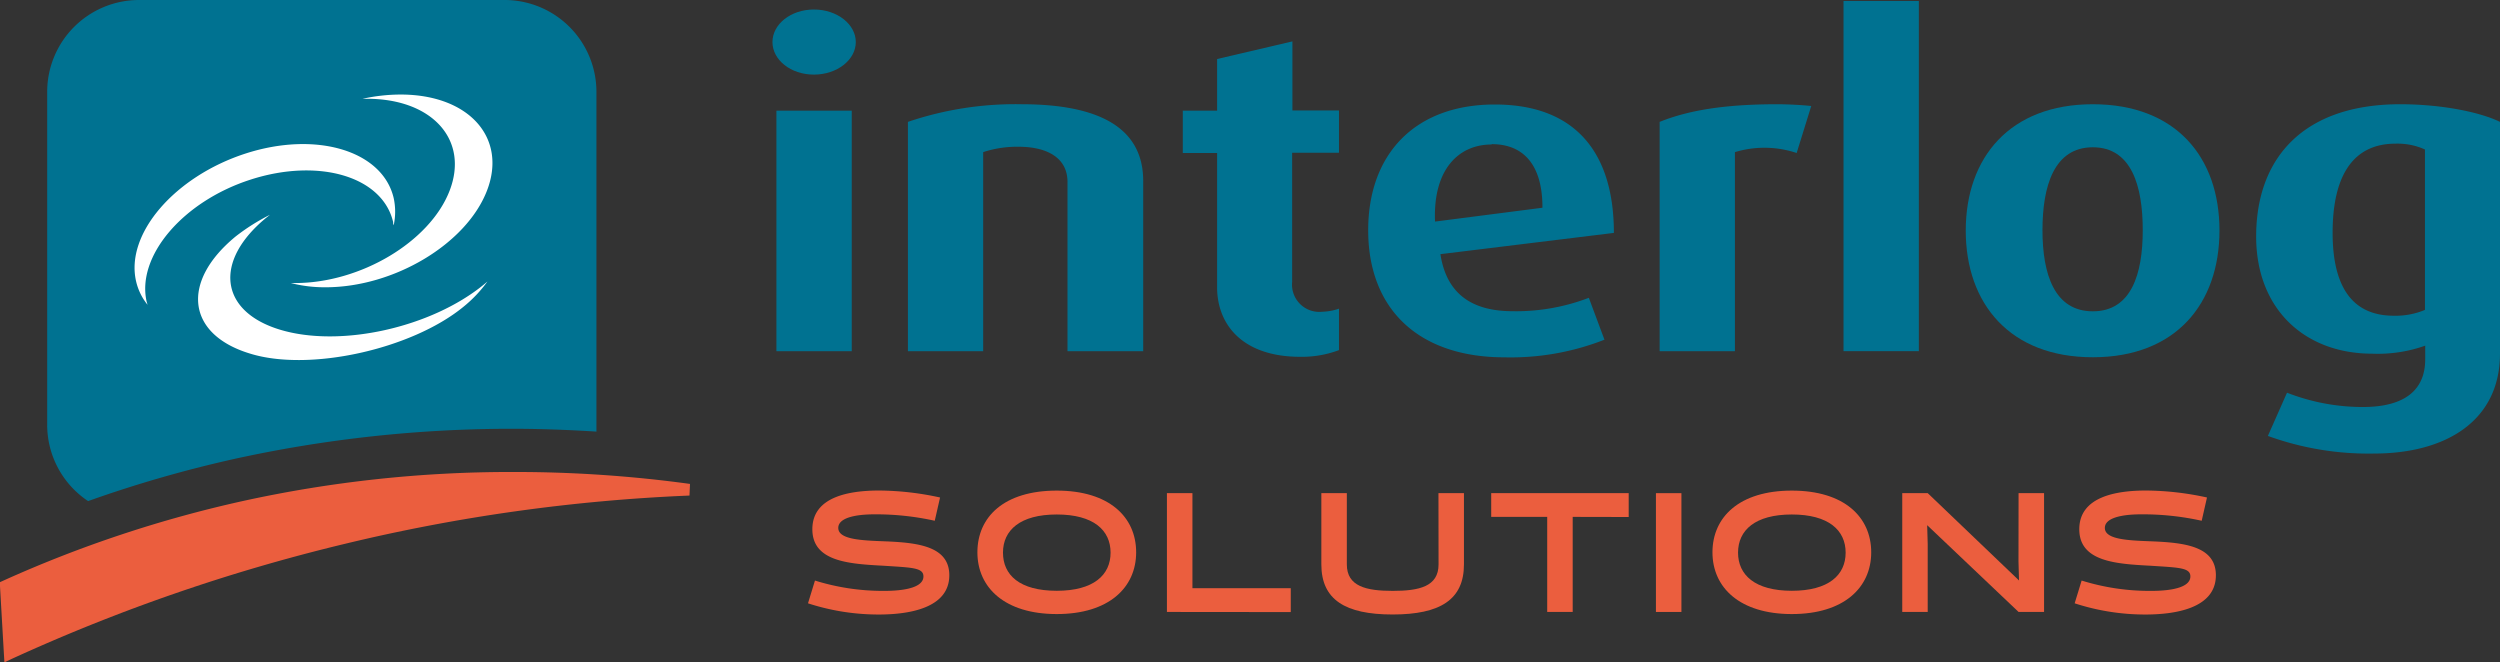 <svg xmlns="http://www.w3.org/2000/svg" width="314.558" height="83.333" viewBox="0 0 314.558 83.333"><rect x="0" y="0" width="314.558" height="83.333" fill="#333333" stroke="none"/><g id="INTERLOG_SOLUTIONS_Q" transform="translate(-14.17 -14.18)"><path id="Caminho_423" data-name="Caminho 423" d="M106.975,23.449c-2.918,0-5.215-1.853-5.215-4.095s2.3-4.095,5.215-4.095,5.271,1.853,5.271,4.095S109.894,23.449,106.975,23.449Zm-4.716,34.8V27.987h9.476v30.26Z" transform="translate(9.603 0.118)" fill="#007291"></path><path id="Caminho_424" data-name="Caminho 424" d="M137.2,57.07V35.788c0-3.14-2.7-4.439-6.17-4.439a13.637,13.637,0,0,0-4.439.677V57.07H117.12V28.22A42.067,42.067,0,0,1,131.412,26c9.876,0,15.313,3.029,15.313,9.654V57.07Z" transform="translate(11.287 1.295)" fill="#007291"></path><path id="Caminho_425" data-name="Caminho 425" d="M163.092,58.562c-7.4,0-10.486-4.15-10.486-8.755V32.918H148.29V27.592h4.316v-6.5l9.476-2.219v8.688h5.859v5.326h-5.892V49.13a3.429,3.429,0,0,0,3.762,3.762,7.168,7.168,0,0,0,2.13-.388v5.215a13.315,13.315,0,0,1-4.849.843Z" transform="translate(14.704 0.514)" fill="#007291"></path><path id="Caminho_426" data-name="Caminho 426" d="M178.4,44.86c.732,4.771,3.706,7.179,9.088,7.179a25.577,25.577,0,0,0,9.587-1.687l1.964,5.271a32.29,32.29,0,0,1-12.561,2.219c-10.941,0-17.166-6.17-17.166-15.99,0-9.6,5.892-15.823,15.934-15.823s14.98,5.948,14.98,16.156Zm6.447-13.8c-4.205,0-7.4,3.2-7.124,9.7l13.515-1.742c.011-5.415-2.4-8-6.38-8Z" transform="translate(17.008 1.299)" fill="#007291"></path><path id="Caminho_427" data-name="Caminho 427" d="M219.6,32.136a12.772,12.772,0,0,0-7.767-.111V57.07H202.36V28.219c3.473-1.4,7.967-2.219,14.758-2.219,1.509,0,3.329.111,4.316.222Z" transform="translate(20.632 1.296)" fill="#007291"></path><path id="Caminho_428" data-name="Caminho 428" d="M223.21,58.353V14.29h9.476V58.353Z" transform="translate(22.917 0.012)" fill="#007291"></path><path id="Caminho_429" data-name="Caminho 429" d="M253.06,57.835c-10.431,0-15.99-6.735-15.99-15.934S242.618,26,253.06,26s15.934,6.658,15.934,15.879S263.49,57.835,253.06,57.835Zm0-26.42c-4.882,0-6.336,4.882-6.336,10.431s1.509,10.209,6.336,10.209,6.281-4.66,6.281-10.209S257.931,31.415,253.06,31.415Z" transform="translate(24.437 1.296)" fill="#007291"></path><path id="Caminho_430" data-name="Caminho 430" d="M284.791,69.952a37.117,37.117,0,0,1-13.316-2.219l2.408-5.437a26.221,26.221,0,0,0,9.532,1.8c5.548,0,7.856-2.352,7.856-6v-1.72a17.831,17.831,0,0,1-6.658,1.01C276.048,57.38,270,51.721,270,42.644,270,32.658,276.059,26,288.12,26c5.271,0,10.1,1.01,12.561,2.219V57.38C300.67,65.847,293.879,69.952,284.791,69.952Zm6.447-38.26a8.356,8.356,0,0,0-3.706-.732c-5.271,0-7.912,3.928-7.912,11.218,0,7.013,2.641,10.431,7.69,10.431a9.576,9.576,0,0,0,3.928-.732Z" transform="translate(28.047 1.296)" fill="#007291"></path><path id="Caminho_431" data-name="Caminho 431" d="M105.79,83.992l.877-2.863a28.694,28.694,0,0,0,8.611,1.3c.988,0,5.038,0,5.038-1.82,0-1.11-1.454-1.11-5-1.343-4.294-.233-8.977-.488-8.977-4.594s4.66-4.871,8.422-4.871a36.74,36.74,0,0,1,7.645.877l-.666,2.929a34.11,34.11,0,0,0-7.523-.81c-.766,0-4.616,0-4.616,1.709,0,1.454,2.863,1.576,5.848,1.687,4.183.166,8.122.621,8.122,4.272,0,4.183-5.171,4.938-8.877,4.938a28.64,28.64,0,0,1-8.9-1.409Z" transform="translate(10.044 6.098)" fill="#eb5e3e"></path><path id="Caminho_432" data-name="Caminho 432" d="M134.987,69.81c6.6,0,9.987,3.329,9.987,7.767s-3.44,7.767-9.987,7.767S125,82.016,125,77.577,128.329,69.81,134.987,69.81Zm0,12.605c4.638,0,6.769-1.986,6.769-4.8s-2.142-4.8-6.769-4.8-6.769,1.986-6.769,4.8S130.3,82.415,134.987,82.415Z" transform="translate(12.15 6.099)" fill="#eb5e3e"></path><path id="Caminho_433" data-name="Caminho 433" d="M146.49,85.047V70.1H149.7V82.062h12.372v3Z" transform="translate(14.506 6.131)" fill="#eb5e3e"></path><path id="Caminho_434" data-name="Caminho 434" d="M178.736,70.1h3.207v8.966c0,4.439-3,6.3-8.977,6.3S164,83.493,164,79.066V70.1h3.207v8.966c0,2.774,2.452,3.329,5.77,3.329s5.77-.533,5.77-3.329Z" transform="translate(16.426 6.131)" fill="#eb5e3e"></path><path id="Caminho_435" data-name="Caminho 435" d="M193.513,73.085V85.047h-3.207V73.085H183.26V70.1h17.3v3Z" transform="translate(18.538 6.131)" fill="#eb5e3e"></path><path id="Caminho_436" data-name="Caminho 436" d="M201.94,70.1h3.207V85.047H201.94Z" transform="translate(20.585 6.131)" fill="#eb5e3e"></path><path id="Caminho_437" data-name="Caminho 437" d="M218.337,69.81c6.6,0,9.987,3.329,9.987,7.767s-3.44,7.767-9.987,7.767-9.987-3.329-9.987-7.767S211.734,69.81,218.337,69.81Zm0,12.605c4.638,0,6.769-1.986,6.769-4.8s-2.142-4.8-6.769-4.8-6.769,1.986-6.769,4.8S213.7,82.415,218.337,82.415Z" transform="translate(21.288 6.099)" fill="#eb5e3e"></path><path id="Caminho_438" data-name="Caminho 438" d="M244.506,70.1h3.207V85.047h-3.207l-11.5-10.919.067,2.375v8.544H229.87V70.1h3.207l11.485,10.985-.067-2.4Z" transform="translate(23.647 6.131)" fill="#eb5e3e"></path><path id="Caminho_439" data-name="Caminho 439" d="M249.42,83.992l.877-2.863a28.7,28.7,0,0,0,8.644,1.3c.988,0,5.038,0,5.038-1.82,0-1.11-1.454-1.11-5-1.343-4.294-.233-8.977-.488-8.977-4.594s4.66-4.871,8.422-4.871a36.741,36.741,0,0,1,7.645.877l-.666,2.929a34.11,34.11,0,0,0-7.568-.81c-.766,0-4.616,0-4.616,1.709,0,1.454,2.863,1.576,5.848,1.687,4.183.166,8.122.621,8.122,4.272,0,4.183-5.171,4.938-8.877,4.938a28.639,28.639,0,0,1-8.888-1.409Z" transform="translate(25.791 6.098)" fill="#eb5e3e"></path><path id="Caminho_440" data-name="Caminho 440" d="M24.669,77.229a156.06,156.06,0,0,1,18.242-5.271A162.562,162.562,0,0,1,78.042,68.13c3.506,0,7.046.133,10.586.355V25.709A11.562,11.562,0,0,0,77.143,14.18H31.049A11.562,11.562,0,0,0,19.52,25.709V67.62A11.529,11.529,0,0,0,24.669,77.229Z" transform="translate(0.587)" fill="#007291"></path><path id="Caminho_441" data-name="Caminho 441" d="M60.966,24.9a22.3,22.3,0,0,0-4.783.533h.555c8.222,0,12.872,5.193,10.375,11.6s-11.2,11.585-19.419,11.585H47.14a17.088,17.088,0,0,0,4.372.533c8.6,0,17.688-5.426,20.3-12.117S69.555,24.9,60.966,24.9Z" transform="translate(3.615 1.175)" fill="#fff"></path><path id="Caminho_442" data-name="Caminho 442" d="M29.619,47.775a7.257,7.257,0,0,0,1.443,2.963l-.111-.388c-1.309-5.726,4.561-12.639,13.127-15.379s16.567-.366,17.887,5.371a.8.8,0,0,0,.067.388,8.056,8.056,0,0,0,0-3.418c-1.4-5.981-9.776-8.478-18.653-5.6S28.243,41.794,29.619,47.775Z" transform="translate(1.673 1.791)" fill="#fff"></path><path id="Caminho_443" data-name="Caminho 443" d="M69.975,50.147a16.5,16.5,0,0,0,3.063-3.218l-.433.366c-6.658,5.459-18.142,8-25.71,5.681s-8.322-8.622-1.687-14.07l.455-.366a25.942,25.942,0,0,0-4.316,2.73c-6.924,5.7-6.136,12.295,1.775,14.714C50.589,58.336,63.472,55.451,69.975,50.147Z" transform="translate(2.462 2.671)" fill="#fff"></path><path id="Caminho_444" data-name="Caminho 444" d="M78.64,67.7a157.08,157.08,0,0,0-33.955,3.662,154.4,154.4,0,0,0-30.049,9.987l-.466.211v.51l.488,8.466.067,1.11.976-.455A229.3,229.3,0,0,1,57.457,76.766a223.768,223.768,0,0,1,43.464-6.1l.067-1.465A161.883,161.883,0,0,0,78.64,67.7Z" transform="translate(0 5.867)" fill="#eb5e3e"></path></g></svg>